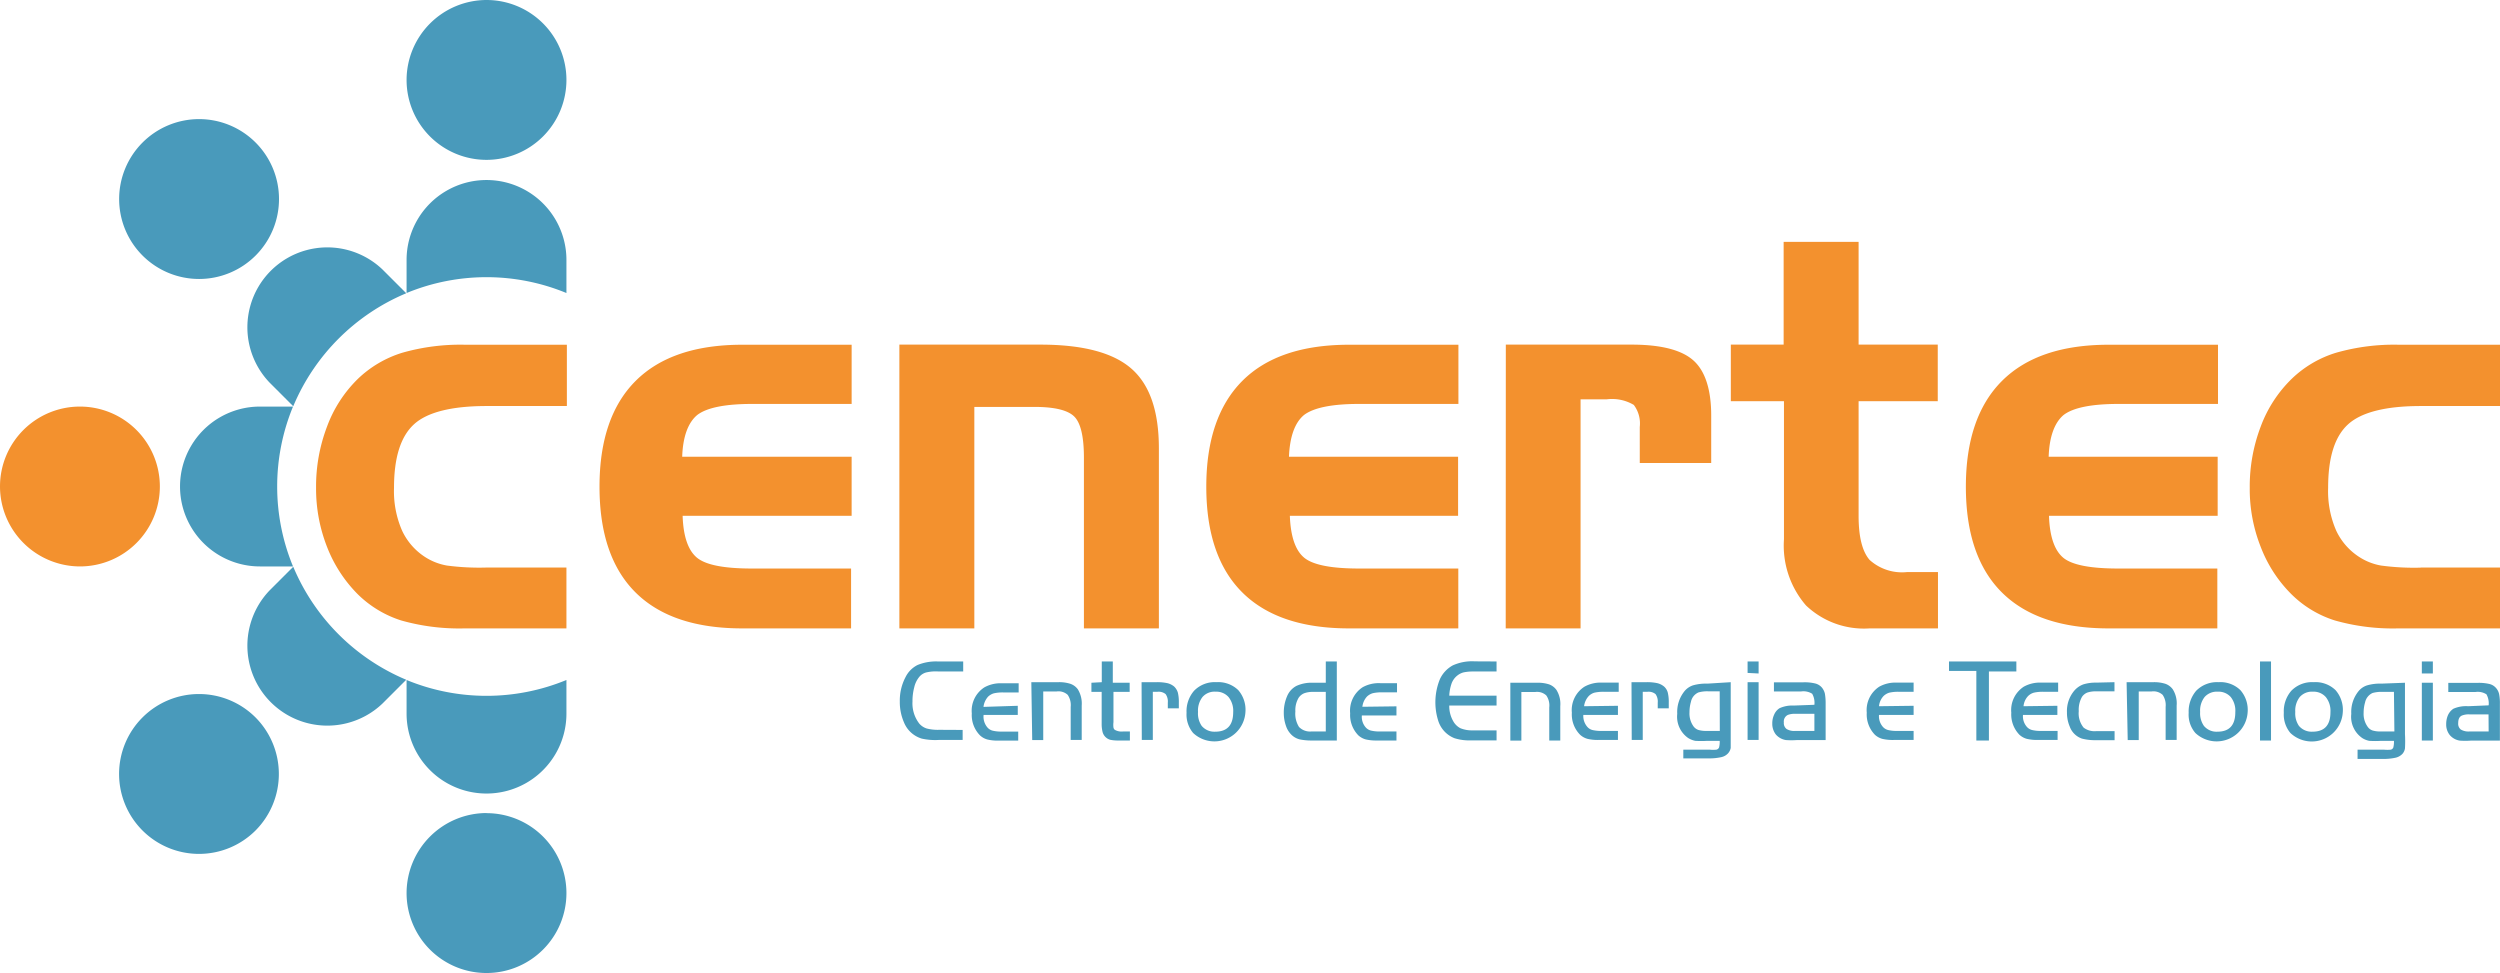 <svg xmlns="http://www.w3.org/2000/svg" viewBox="0 0 226.77 88.26"><defs><style>.cls-1{fill:#499abb;}.cls-1,.cls-2{fill-rule:evenodd;}.cls-2{fill:#f3912e;}</style></defs><title>logo-cenertec</title><g id="Camada_2" data-name="Camada 2"><g id="Layer_1" data-name="Layer 1"><path class="cls-1" d="M26.58,36.88h-3a7.25,7.25,0,1,0,0,14.5h3a19,19,0,0,1,0-14.5"></path><path class="cls-1" d="M36.85,26.6l-2.16-2.16A7.25,7.25,0,0,0,24.44,34.69l2.16,2.16A19.12,19.12,0,0,1,36.85,26.6"></path><path class="cls-1" d="M51.38,26.58v-3a7.25,7.25,0,1,0-14.5,0v3a19,19,0,0,1,14.5,0"></path><path class="cls-1" d="M36.88,61.68v3.05a7.25,7.25,0,0,0,14.5,0V61.68a19,19,0,0,1-14.5,0"></path><path class="cls-1" d="M26.6,51.41l-2.16,2.16A7.25,7.25,0,0,0,34.69,63.82l2.16-2.16A19.12,19.12,0,0,1,26.6,51.41"></path><path class="cls-1" d="M23.18,65.08a7.25,7.25,0,1,0,0,10.25,7.27,7.27,0,0,0,0-10.25"></path><path class="cls-1" d="M12.93,12.93a7.25,7.25,0,1,1,0,10.25,7.25,7.25,0,0,1,0-10.25"></path><path class="cls-2" d="M0,44.13a7.25,7.25,0,1,1,7.25,7.25A7.27,7.27,0,0,1,0,44.13"></path><path class="cls-1" d="M44.13,73.76A7.25,7.25,0,1,1,36.88,81a7.27,7.27,0,0,1,7.25-7.25"></path><path class="cls-1" d="M44.13,0a7.25,7.25,0,1,1-7.25,7.25A7.27,7.27,0,0,1,44.13,0"></path><path class="cls-2" d="M219.54,51.48h7.23V57h-9.23a19.24,19.24,0,0,1-5.75-.72,9.75,9.75,0,0,1-3.92-2.36,12.19,12.19,0,0,1-2.8-4.3,14.25,14.25,0,0,1-1-5.37,15.26,15.26,0,0,1,1-5.57,11.75,11.75,0,0,1,2.82-4.33,10,10,0,0,1,4-2.35,19.13,19.13,0,0,1,5.7-.73h9.23v5.56h-7.23c-3.19,0-5.39.56-6.6,1.66s-1.81,3-1.81,5.76a8.93,8.93,0,0,0,.74,3.9,5.74,5.74,0,0,0,2.29,2.5,5.32,5.32,0,0,0,1.77.65,22.48,22.48,0,0,0,3.61.19M191.27,57q-6.39,0-9.67-3.25c-2.19-2.17-3.28-5.38-3.28-9.6s1.1-7.43,3.29-9.61,5.42-3.27,9.66-3.27h9.92v5.37h-9q-3.69,0-5,1c-.84.7-1.3,2-1.36,3.79h15.33v5.36H185.86c.06,1.85.49,3.11,1.27,3.78s2.46,1,5,1h9V57ZM157,31.26h4.79V21.94h6.8v9.32h7.18v5.13h-7.18v10.4c0,1.9.33,3.23,1,4a4.38,4.38,0,0,0,3.41,1.1h2.79V57h-6.2a7.62,7.62,0,0,1-5.77-2.08,8.29,8.29,0,0,1-2-6V36.39H157Zm-20.41,0H148c2.66,0,4.54.48,5.61,1.44s1.61,2.65,1.61,5V42h-6.48V38.73a2.81,2.81,0,0,0-.54-2,3.86,3.86,0,0,0-2.44-.51h-2.39V57h-6.79ZM122.37,57q-6.39,0-9.67-3.25c-2.19-2.17-3.28-5.38-3.28-9.6s1.1-7.43,3.28-9.61,5.42-3.27,9.67-3.27h9.92v5.37h-9q-3.67,0-5,1c-.85.7-1.3,2-1.37,3.79h15.34v5.36H117c.07,1.85.49,3.11,1.28,3.78s2.46,1,5,1h9V57ZM81.58,31.26H94.37c3.86,0,6.61.73,8.27,2.19s2.48,3.86,2.48,7.23V57h-6.8V41.51c0-1.92-.3-3.17-.89-3.74s-1.79-.86-3.59-.86H88.38V57h-6.8ZM67.33,57q-6.39,0-9.67-3.25c-2.19-2.17-3.28-5.38-3.28-9.6s1.1-7.43,3.29-9.61,5.42-3.27,9.66-3.27h9.92v5.37h-9q-3.69,0-5,1c-.85.7-1.31,2-1.37,3.79H77.25v5.36H61.92c.06,1.85.49,3.11,1.28,3.78s2.45,1,5,1h9V57ZM44.15,51.48h7.23V57H42.15a19.27,19.27,0,0,1-5.76-.72,9.89,9.89,0,0,1-3.92-2.36,12.47,12.47,0,0,1-2.8-4.3,14.45,14.45,0,0,1-1-5.37,15.27,15.27,0,0,1,1-5.57,11.73,11.73,0,0,1,2.81-4.33,10.1,10.1,0,0,1,4-2.35,19.2,19.2,0,0,1,5.71-.73h9.23v5.56H44.15c-3.19,0-5.4.56-6.6,1.66s-1.81,3-1.81,5.76a8.93,8.93,0,0,0,.74,3.9,5.72,5.72,0,0,0,2.28,2.5,5.38,5.38,0,0,0,1.78.65A22.4,22.4,0,0,0,44.15,51.48Z"></path><path class="cls-1" d="M225.73,64.8H224a1.65,1.65,0,0,0-.67.1c-.24.1-.35.33-.35.68a.67.67,0,0,0,.23.59,1.33,1.33,0,0,0,.79.18h1.74m0-2.37a1.66,1.66,0,0,0-.2-1,1.47,1.47,0,0,0-1-.21h-2.46v-.83h2.69a4.17,4.17,0,0,1,1.07.11,1.15,1.15,0,0,1,.59.38,1.26,1.26,0,0,1,.26.53,4.22,4.22,0,0,1,.07.91v3.31h-2.64a6.94,6.94,0,0,1-1,0,1.49,1.49,0,0,1-.91-.51,1.52,1.52,0,0,1-.32-1,2,2,0,0,1,.17-.82,1.39,1.39,0,0,1,.48-.56,2.82,2.82,0,0,1,1.33-.23Zm-6.06-2.89V60h1v1.09Zm0,.84h1v5.24h-1Zm-2.53.83h-1a3,3,0,0,0-.94.1,1.21,1.21,0,0,0-.68.86,3.38,3.38,0,0,0-.13.94,2,2,0,0,0,.37,1.27.89.89,0,0,0,.44.33,2.41,2.41,0,0,0,.76.09h1.22Zm1-.83v4.65a11.51,11.51,0,0,1,0,1.31,1,1,0,0,1-.22.48,1.24,1.24,0,0,1-.63.36,5.11,5.11,0,0,1-1.21.11h-2.24V68h2.4a2.79,2.79,0,0,0,.61,0,.32.32,0,0,0,.23-.19,2,2,0,0,0,.06-.61H216a8.36,8.36,0,0,1-1.09,0,1.84,1.84,0,0,1-.63-.25,2.34,2.34,0,0,1-1-2.2,3,3,0,0,1,.67-2.07,1.66,1.66,0,0,1,.79-.52,4.28,4.28,0,0,1,1.29-.15Zm-8.36.81a1.47,1.47,0,0,0-1.18.48,2,2,0,0,0-.41,1.36,2,2,0,0,0,.33,1.26,1.5,1.5,0,0,0,1.23.53c1.09,0,1.63-.59,1.63-1.77a2,2,0,0,0-.42-1.37A1.47,1.47,0,0,0,209.82,62.74Zm.06-.86a2.61,2.61,0,0,1,2,.72,2.72,2.72,0,0,1,.66,2,2.82,2.82,0,0,1-4.75,1.89,2.59,2.59,0,0,1-.6-1.83,2.84,2.84,0,0,1,.68-2A2.61,2.61,0,0,1,209.88,61.88ZM206,67.17h-1V60h1Zm-4.84-4.43a1.48,1.48,0,0,0-1.18.48,2,2,0,0,0-.41,1.36,2,2,0,0,0,.34,1.26,1.48,1.48,0,0,0,1.23.53q1.62,0,1.62-1.77a2,2,0,0,0-.41-1.37A1.48,1.48,0,0,0,201.18,62.74Zm.06-.86a2.6,2.6,0,0,1,2,.72,2.72,2.72,0,0,1,.66,2,2.82,2.82,0,0,1-4.74,1.89,2.55,2.55,0,0,1-.61-1.83,2.89,2.89,0,0,1,.68-2A2.63,2.63,0,0,1,201.24,61.88Zm-8.32,0h2.42a3.38,3.38,0,0,1,1.11.15,1.42,1.42,0,0,1,.66.5,2.4,2.4,0,0,1,.35,1.47v3.12h-1v-3a1.65,1.65,0,0,0-.27-1.09,1.23,1.23,0,0,0-1-.31H194v4.41h-1Zm-1.1,0v.83h-1.67a2.42,2.42,0,0,0-.79.11,1.06,1.06,0,0,0-.48.38,2.37,2.37,0,0,0-.3,1.31A2.05,2.05,0,0,0,189,66a1.63,1.63,0,0,0,1.14.32h1.67v.82h-1.67a4.77,4.77,0,0,1-1.28-.14,1.79,1.79,0,0,1-1.12-1.1,3.18,3.18,0,0,1-.25-1.28,2.86,2.86,0,0,1,.69-2,2,2,0,0,1,.79-.54,3.75,3.75,0,0,1,1.17-.16Zm-5.18,2.14v.83H183.5a1.46,1.46,0,0,0,.36,1.09.94.94,0,0,0,.47.28,3.17,3.17,0,0,0,.8.08h1.51v.82h-1.79a4.12,4.12,0,0,1-1-.1,1.64,1.64,0,0,1-.67-.37,2.64,2.64,0,0,1-.74-2,2.53,2.53,0,0,1,1.13-2.36,3,3,0,0,1,1.61-.37h1.51v.83h-1.36a3.6,3.6,0,0,0-.84.08,1.23,1.23,0,0,0-.52.3,1.55,1.55,0,0,0-.42.93Zm-7.35-3.16h-2.48V60h6.11v.91h-2.49v6.26h-1.14Zm-5.69,3.16v.83h-3.14a1.46,1.46,0,0,0,.36,1.09.94.94,0,0,0,.47.28,3.17,3.17,0,0,0,.8.08h1.51v.82h-1.79a4.12,4.12,0,0,1-1.05-.1,1.64,1.64,0,0,1-.67-.37,2.64,2.64,0,0,1-.74-2,2.53,2.53,0,0,1,1.13-2.36,3,3,0,0,1,1.61-.37h1.51v.83h-1.36a3.6,3.6,0,0,0-.84.08,1.29,1.29,0,0,0-.52.3,1.55,1.55,0,0,0-.42.93Zm-9,.73h-1.74a1.65,1.65,0,0,0-.67.1.66.66,0,0,0-.36.68.67.67,0,0,0,.24.59,1.31,1.31,0,0,0,.79.18h1.74Zm0-.82a1.66,1.66,0,0,0-.2-1,1.49,1.49,0,0,0-1-.21h-2.47v-.83h2.69a4.06,4.06,0,0,1,1.07.11,1.17,1.17,0,0,1,.6.38,1.38,1.38,0,0,1,.26.53,5,5,0,0,1,.07.91v3.31H163a6.77,6.77,0,0,1-1,0,1.52,1.52,0,0,1-.92-.51,1.58,1.58,0,0,1-.32-1,1.86,1.86,0,0,1,.18-.82,1.26,1.26,0,0,1,.48-.56A2.75,2.75,0,0,1,162.7,64Zm-6.06-2.89V60h1v1.09Zm0,.84h1v5.24h-1Zm-2.53.83h-1a2.89,2.89,0,0,0-.93.1,1.18,1.18,0,0,0-.68.86,3.38,3.38,0,0,0-.13.94,2,2,0,0,0,.36,1.27.94.94,0,0,0,.44.33,2.52,2.52,0,0,0,.77.09H156Zm1-.83v4.65c0,.69,0,1.13,0,1.31a1,1,0,0,1-.23.48,1.16,1.16,0,0,1-.63.36,5,5,0,0,1-1.21.11h-2.23V68h2.39a2.9,2.9,0,0,0,.62,0,.36.36,0,0,0,.23-.19,2,2,0,0,0,.06-.61h-1.12a8.66,8.66,0,0,1-1.1,0,2,2,0,0,1-.63-.25,2.35,2.35,0,0,1-1-2.2,3,3,0,0,1,.67-2.07,1.68,1.68,0,0,1,.78-.52,4.36,4.36,0,0,1,1.3-.15Zm-9,0h1.35a4.31,4.31,0,0,1,1,.09,1.53,1.53,0,0,1,.61.31,1.12,1.12,0,0,1,.33.54,3.58,3.58,0,0,1,.09.92v.51h-1v-.51a1.16,1.16,0,0,0-.2-.78,1,1,0,0,0-.74-.21h-.42v4.37h-1Zm-1.23,2.14v.83h-3.14a1.5,1.5,0,0,0,.37,1.09.91.91,0,0,0,.46.28,3.32,3.32,0,0,0,.81.08h1.5v.82H145a4,4,0,0,1-1-.1,1.64,1.64,0,0,1-.67-.37,2.61,2.61,0,0,1-.75-2,2.52,2.52,0,0,1,1.14-2.36,3,3,0,0,1,1.61-.37h1.5v.83h-1.35a3.69,3.69,0,0,0-.85.08,1.19,1.19,0,0,0-.51.3,1.62,1.62,0,0,0-.43.93ZM137,61.93h2.42a3.31,3.31,0,0,1,1.1.15,1.42,1.42,0,0,1,.66.5,2.4,2.4,0,0,1,.35,1.47v3.12h-1v-3a1.59,1.59,0,0,0-.27-1.09,1.23,1.23,0,0,0-1-.31H138v4.41h-1ZM135.75,60v.91h-2.09a4.2,4.2,0,0,0-.9.08,1.55,1.55,0,0,0-.56.28,1.63,1.63,0,0,0-.52.7,3.89,3.89,0,0,0-.22,1.13h4.29V64h-4.29a2.72,2.72,0,0,0,.35,1.4,1.57,1.57,0,0,0,.67.66,2.79,2.79,0,0,0,1.12.19h2.15v.91h-2.36a4.5,4.5,0,0,1-1.46-.2,2.51,2.51,0,0,1-1.48-1.61,5.55,5.55,0,0,1,.16-3.74,2.73,2.73,0,0,1,1.16-1.25,4.22,4.22,0,0,1,2-.37Zm-9.08,4.07v.83h-3.14a1.46,1.46,0,0,0,.36,1.09.94.94,0,0,0,.47.28,3.17,3.17,0,0,0,.8.08h1.51v.82h-1.79a4.12,4.12,0,0,1-1-.1,1.64,1.64,0,0,1-.67-.37,2.64,2.64,0,0,1-.74-2,2.53,2.53,0,0,1,1.13-2.36,3,3,0,0,1,1.61-.37h1.51v.83h-1.36a3.6,3.6,0,0,0-.84.08,1.29,1.29,0,0,0-.52.3,1.61,1.61,0,0,0-.42.93Zm-6.41,2.28V62.76h-1.12a2.31,2.31,0,0,0-.83.12,1.13,1.13,0,0,0-.51.41,2.2,2.2,0,0,0-.3,1.25,2.26,2.26,0,0,0,.33,1.4,1.39,1.39,0,0,0,1.13.41Zm0-4.42V60h1v7.17H119a5.22,5.22,0,0,1-1.1-.1,1.63,1.63,0,0,1-.69-.36,2,2,0,0,1-.56-.86,3.5,3.5,0,0,1-.2-1.19,3.73,3.73,0,0,1,.3-1.51,1.87,1.87,0,0,1,.84-.93,3.29,3.29,0,0,1,1.49-.29Zm-10,.81a1.45,1.45,0,0,0-1.18.48,2,2,0,0,0-.41,1.36,2,2,0,0,0,.33,1.26,1.5,1.5,0,0,0,1.23.53c1.08,0,1.63-.59,1.63-1.77a2,2,0,0,0-.42-1.37A1.47,1.47,0,0,0,110.3,62.74Zm.06-.86a2.61,2.61,0,0,1,2,.72,2.72,2.72,0,0,1,.65,2,2.82,2.82,0,0,1-4.74,1.89,2.59,2.59,0,0,1-.6-1.83,2.84,2.84,0,0,1,.68-2A2.61,2.61,0,0,1,110.36,61.88Zm-6.77,0h1.35a4.31,4.31,0,0,1,1,.09,1.53,1.53,0,0,1,.61.31,1.29,1.29,0,0,1,.33.54,3.58,3.58,0,0,1,.09.92v.51h-1v-.51a1.16,1.16,0,0,0-.2-.78,1,1,0,0,0-.74-.21h-.42v4.37h-1Zm-3.61,0V60h1v1.93h1.53v.83H101v2.75a1.88,1.88,0,0,0,0,.48.34.34,0,0,0,.12.21,1.24,1.24,0,0,0,.76.15h.61v.82h-1a3.55,3.55,0,0,1-.76-.06,1,1,0,0,1-.72-.72,3.14,3.14,0,0,1-.08-.79V62.76H99v-.83Zm-6.39,0H96a3.27,3.27,0,0,1,1.1.15,1.4,1.4,0,0,1,.67.5,2.47,2.47,0,0,1,.35,1.47v3.12h-1v-3a1.65,1.65,0,0,0-.27-1.09,1.23,1.23,0,0,0-1-.31H94.63v4.41h-1Zm-1.23,2.14v.83H89.22A1.5,1.5,0,0,0,89.58,66a.94.94,0,0,0,.47.28,3.23,3.23,0,0,0,.8.08h1.51v.82H90.57a4,4,0,0,1-1-.1,1.58,1.58,0,0,1-.67-.37,2.61,2.61,0,0,1-.75-2,2.52,2.52,0,0,1,1.14-2.36,3,3,0,0,1,1.6-.37h1.51v.83H91a3.63,3.63,0,0,0-.85.08,1.29,1.29,0,0,0-.52.3,1.68,1.68,0,0,0-.42.93Zm-5,2.19v.91H85.14A5.64,5.64,0,0,1,83.62,67,2.52,2.52,0,0,1,82,65.53a4.6,4.6,0,0,1-.38-1.9,4.54,4.54,0,0,1,.52-2.21,2.42,2.42,0,0,1,1.09-1.1A4.42,4.42,0,0,1,85.08,60h2.29v.91H85.14A3.75,3.75,0,0,0,84,61a1.22,1.22,0,0,0-.63.42,2.26,2.26,0,0,0-.44.92,4.87,4.87,0,0,0-.16,1.3,3,3,0,0,0,.62,2,1.48,1.48,0,0,0,.67.44,4,4,0,0,0,1.13.12Z"></path></g></g></svg>